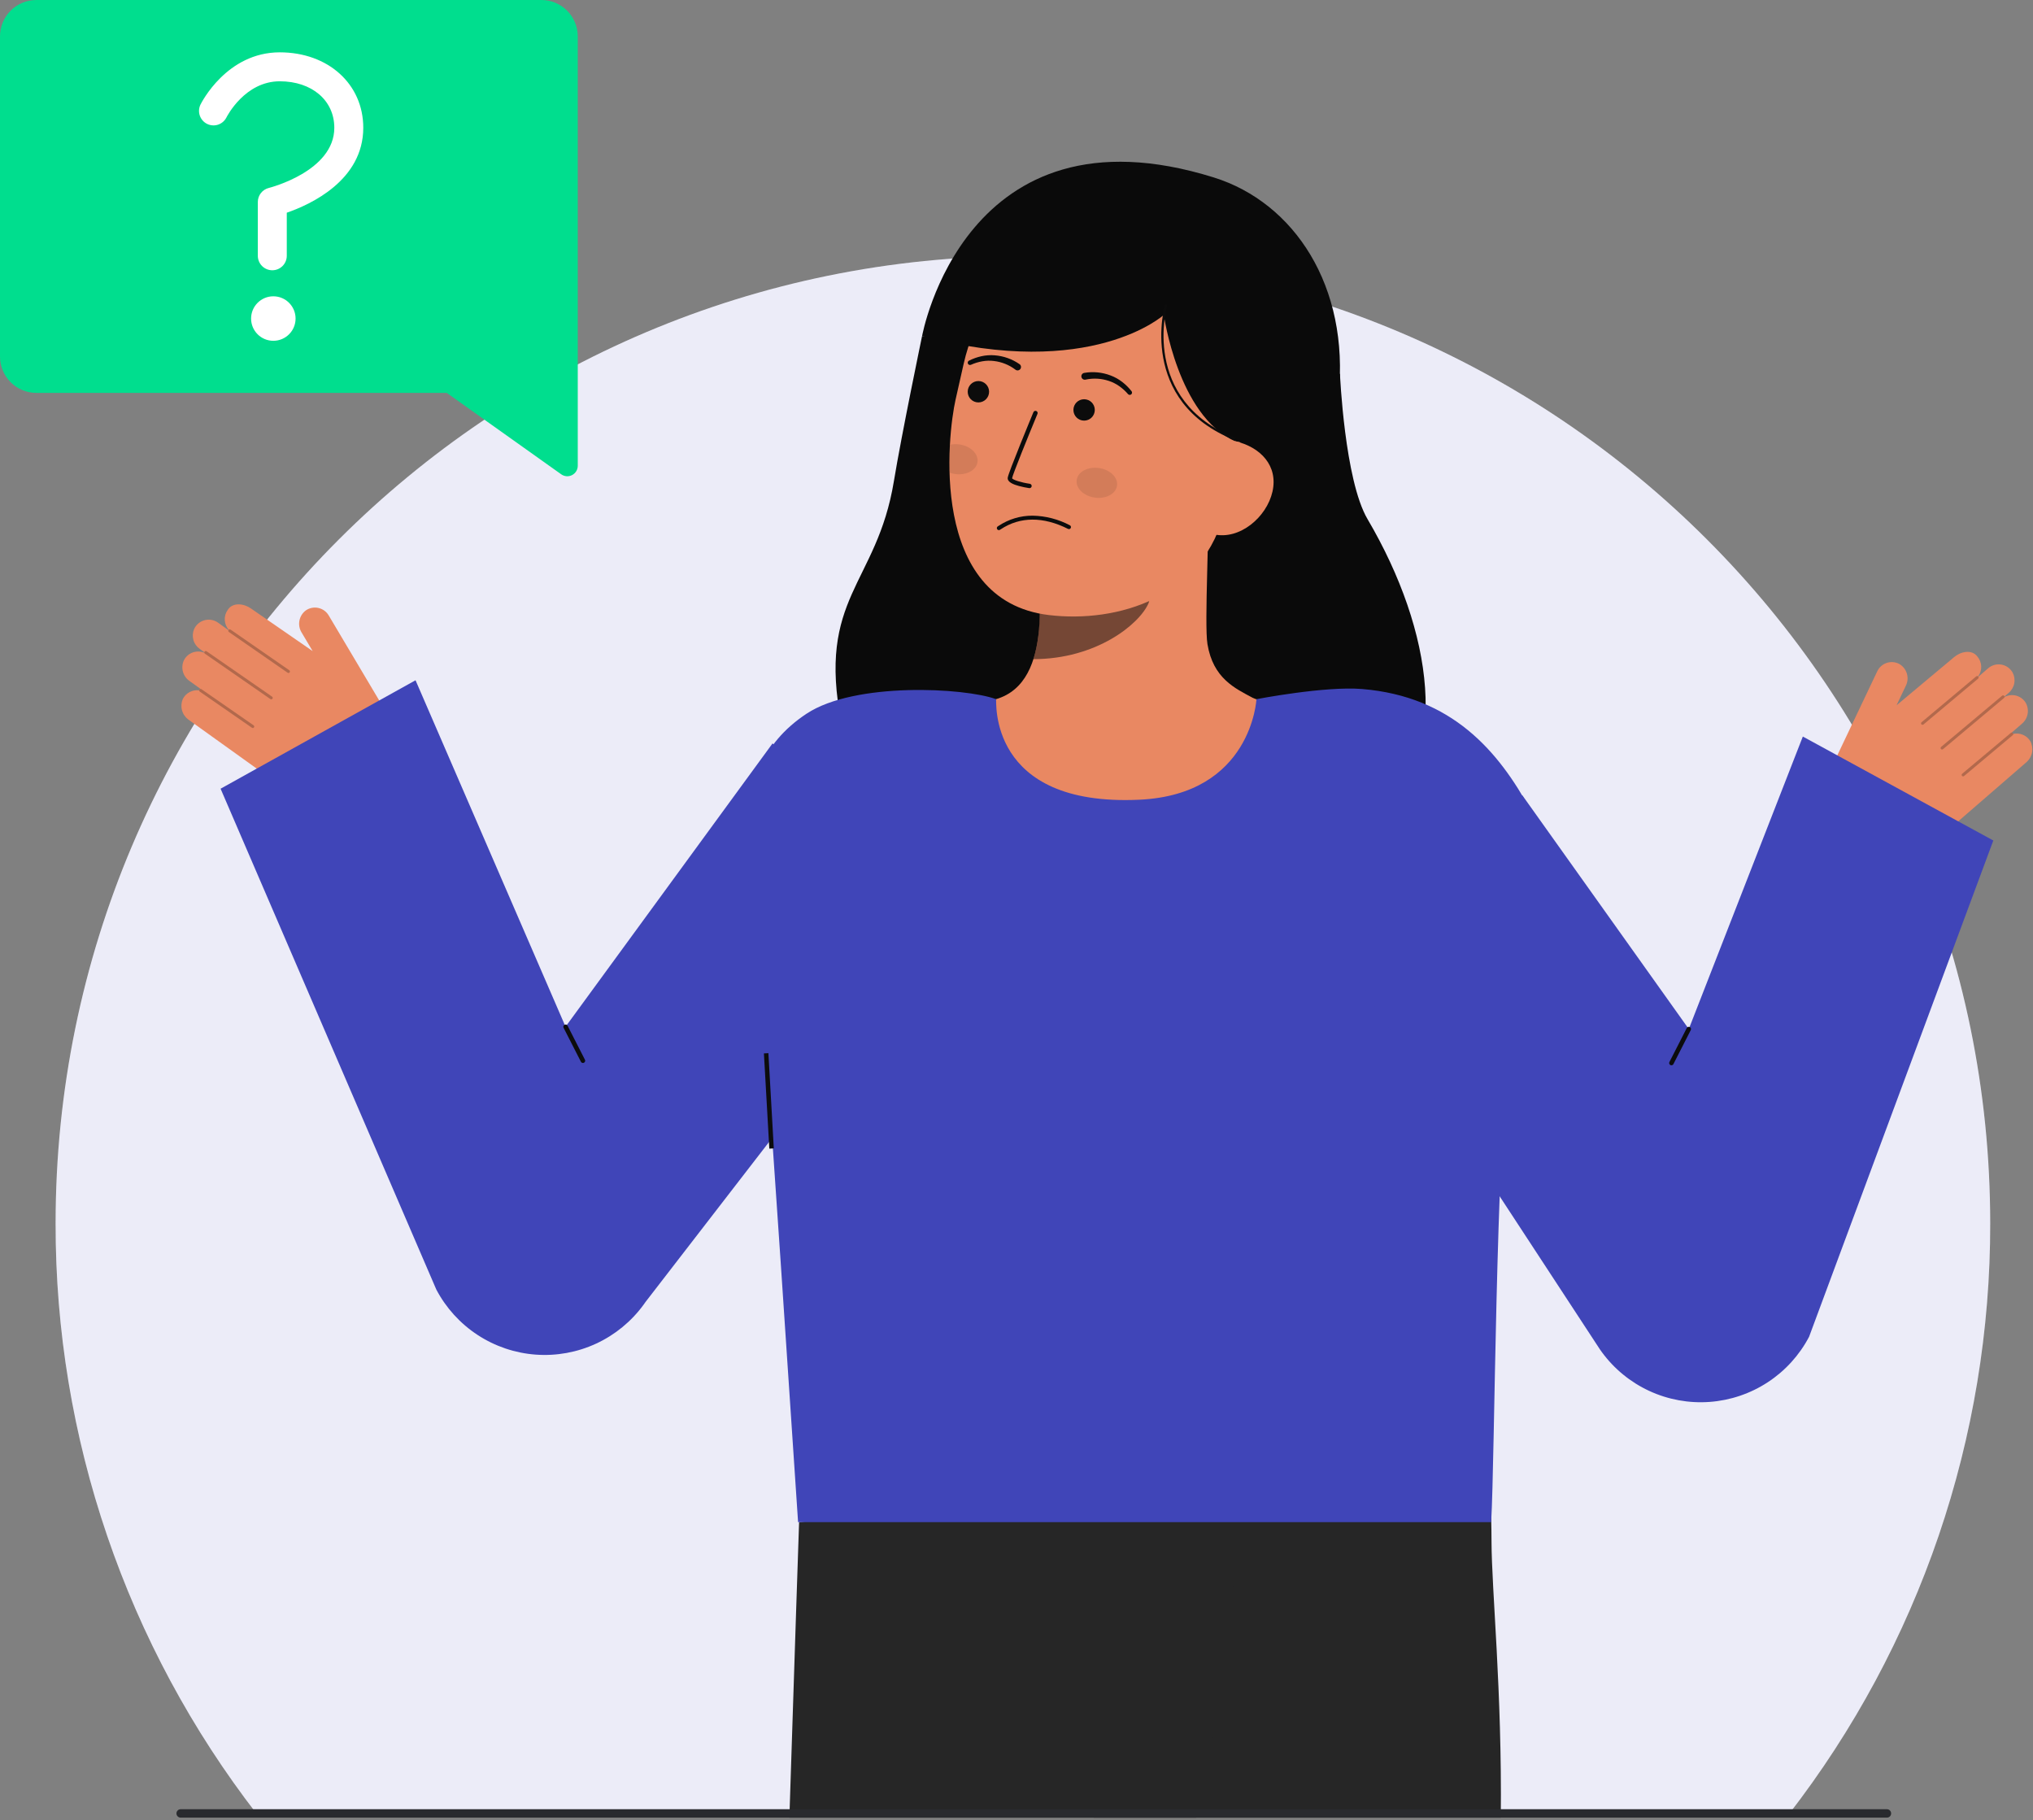 <svg width="573" height="513" viewBox="0 0 573 513" fill="none" xmlns="http://www.w3.org/2000/svg">
<rect x="0" y="0" width="573" height="513" fill="#808080" stroke="none"/>
<path d="M560.939 344.8C561.033 405.107 541.04 463.727 504.116 511.409H72.494C35.57 463.727 15.577 405.107 15.671 344.8C15.671 194.227 137.738 72.172 288.311 72.172C438.884 72.172 560.939 194.231 560.939 344.8Z" fill="white"/>
<path opacity="0.1" d="M560.939 344.8C561.033 405.107 541.04 463.727 504.116 511.409H72.494C35.57 463.727 15.577 405.107 15.671 344.8C15.671 194.227 137.738 72.172 288.311 72.172C438.884 72.172 560.939 194.231 560.939 344.8Z" fill="#4045B8"/>
<path d="M423 512.288H308.325L301.444 420.764L418.892 424.9C418.892 424.9 420.313 414.229 420.384 434.457C420.431 448.489 423.362 476.308 423 512.288Z" fill="#262626"/>
<path d="M350.024 415.506C349.918 417.685 349.799 419.876 349.657 422.055C347.83 452.414 343.632 482.584 337.1 512.288H222.486C223.978 465.816 225.222 429.007 225.222 429.007L301.444 420.764L306.015 420.264L350.024 415.506Z" fill="#262626"/>
<path d="M377.667 105.365C377.667 105.365 378.967 135.3 385.434 146.301C404.066 177.97 408.857 213.22 389.044 231.116C369.231 249.012 245.574 246.389 237.189 203.97C230.13 168.257 247.143 164.83 251.943 135.617C254.115 122.399 259.888 94.709 259.888 94.709" fill="#0A0A0A"/>
<path d="M271.861 199.308C272.074 199.28 274.443 238.592 320.112 235.165C351.729 232.796 363.002 199.252 363.726 199.252C360.317 198.528 354.577 197.474 353.063 196.666C348.085 193.991 341.925 191.208 340.32 181.54C339.395 175.967 340.964 147.46 340.481 141.822L291.95 152.654C292.628 164.562 297.375 192.165 280.74 197.054C277.972 197.859 274.991 198.6 271.861 199.308Z" fill="#E98862"/>
<path opacity="0.52" d="M291.27 185.77C292.03 183.32 292.52 180.794 292.73 178.238C293.264 172.404 293.157 166.529 292.413 160.719C302.277 159.388 311.57 155.316 319.235 148.967C320.135 152.295 325.092 166.837 323.72 170C321.126 175.979 308.938 185.77 291.27 185.77Z" fill="#0C0C0C"/>
<path d="M295.617 173.346C314.703 175.646 339.631 168.567 345.351 143.212L350.512 120.335C356.232 94.981 347.552 71.423 323.68 66.035C299.808 60.649 277.327 77.178 271.607 102.535L269.322 112.663C267.128 122.39 261.565 169.249 295.617 173.346Z" fill="#E98862"/>
<path d="M291.053 145.337C294.717 145.405 298.314 146.334 301.553 148.049C301.684 148.12 301.782 148.239 301.827 148.381C301.871 148.523 301.859 148.677 301.792 148.809C301.725 148.942 301.608 149.044 301.468 149.093C301.327 149.141 301.173 149.133 301.038 149.07C294.05 145.546 287.498 145.576 282.091 149.157C281.982 149.232 281.869 149.303 281.752 149.367C281.617 149.423 281.466 149.426 281.329 149.375C281.192 149.323 281.08 149.221 281.016 149.09C280.952 148.958 280.941 148.807 280.985 148.668C281.029 148.528 281.124 148.411 281.252 148.34C281.295 148.316 281.366 148.268 281.464 148.203C284.304 146.315 287.643 145.317 291.053 145.337Z" fill="#0C0C0C"/>
<path d="M290.121 137.575H290.073C289.092 137.425 288.12 137.222 287.161 136.966C285.728 136.573 283.846 135.901 284.031 134.615C284.243 133.149 290.546 117.915 291.264 116.183C291.294 116.106 291.338 116.035 291.396 115.976C291.453 115.916 291.521 115.869 291.597 115.836C291.673 115.804 291.755 115.787 291.837 115.786C291.92 115.786 292.002 115.802 292.078 115.833C292.154 115.865 292.223 115.912 292.281 115.971C292.339 116.029 292.385 116.099 292.415 116.176C292.446 116.253 292.461 116.335 292.459 116.417C292.457 116.5 292.439 116.581 292.405 116.657C289.716 123.144 285.396 133.805 285.254 134.792C285.433 135.238 287.815 135.999 290.254 136.352C290.411 136.375 290.553 136.459 290.651 136.585C290.748 136.711 290.793 136.869 290.777 137.027C290.76 137.186 290.683 137.331 290.562 137.434C290.44 137.537 290.284 137.589 290.125 137.58L290.121 137.575Z" fill="#0C0C0C"/>
<path d="M369.457 129.031L348.057 124.331C331.973 117.16 328.024 88.745 328.024 88.745C328.024 88.745 307.534 107.369 259.893 94.709C259.893 94.709 271.857 28.072 342.126 50.019C364.784 57.096 380.399 80.719 377.279 111.462C375.088 133 369.457 129.031 369.457 129.031Z" fill="#0A0A0A"/>
<path d="M342.125 150.6C349.38 152.237 357.012 145.8 358.649 138.548C360.286 131.296 355.307 125.965 348.049 124.329L343.214 128.346L335.888 149.2L342.125 150.6Z" fill="#E98862"/>
<path d="M287.362 102.64C285.279 101.19 282.846 100.327 280.315 100.14C279.07 100.041 277.816 100.129 276.597 100.403C275.39 100.668 274.221 101.085 273.118 101.643C272.966 101.715 272.849 101.843 272.79 102.001C272.731 102.158 272.737 102.332 272.804 102.486C272.872 102.639 272.997 102.761 273.153 102.824C273.308 102.887 273.483 102.886 273.638 102.823L273.684 102.804C274.702 102.347 275.773 102.02 276.872 101.83C277.959 101.636 279.068 101.608 280.163 101.747C282.335 102.005 284.401 102.833 286.15 104.147L286.206 104.192C286.409 104.35 286.666 104.421 286.921 104.389C287.176 104.357 287.408 104.226 287.566 104.023C287.724 103.82 287.795 103.563 287.763 103.308C287.731 103.053 287.6 102.821 287.397 102.663L287.362 102.64Z" fill="#0C0C0C"/>
<path d="M306.059 106.974C308.201 106.527 310.423 106.656 312.499 107.346C313.549 107.686 314.541 108.184 315.442 108.821C316.356 109.46 317.186 110.211 317.913 111.058L317.946 111.094C318.06 111.217 318.217 111.29 318.384 111.299C318.552 111.308 318.716 111.252 318.842 111.142C318.969 111.032 319.047 110.877 319.062 110.71C319.076 110.544 319.025 110.378 318.919 110.248C318.158 109.274 317.277 108.401 316.297 107.648C315.31 106.882 314.214 106.268 313.045 105.829C310.676 104.921 308.105 104.666 305.604 105.093C305.476 105.112 305.353 105.157 305.242 105.224C305.132 105.292 305.036 105.381 304.961 105.486C304.885 105.591 304.831 105.711 304.803 105.837C304.774 105.963 304.771 106.094 304.794 106.222C304.817 106.349 304.865 106.471 304.936 106.579C305.006 106.688 305.098 106.781 305.205 106.854C305.312 106.926 305.433 106.977 305.56 107.002C305.687 107.027 305.818 107.026 305.945 107L305.985 106.992L306.059 106.974Z" fill="#0C0C0C"/>
<path d="M348.015 124.056L348.249 123.467C321.298 112.718 328.906 86.167 328.985 85.899L328.379 85.717C328.3 85.989 320.517 113.089 348.015 124.056Z" fill="#0C0C0C"/>
<path d="M275.762 113.421C277.427 113.421 278.776 112.071 278.776 110.407C278.776 108.742 277.427 107.393 275.762 107.393C274.097 107.393 272.748 108.742 272.748 110.407C272.748 112.071 274.097 113.421 275.762 113.421Z" fill="#0C0C0C"/>
<path d="M305.555 118.549C307.22 118.549 308.569 117.2 308.569 115.535C308.569 113.87 307.22 112.521 305.555 112.521C303.89 112.521 302.541 113.87 302.541 115.535C302.541 117.2 303.89 118.549 305.555 118.549Z" fill="#0C0C0C"/>
<path opacity="0.1" d="M314.832 136.891C315.162 134.588 312.884 132.357 309.744 131.908C306.605 131.459 303.793 132.962 303.464 135.265C303.135 137.568 305.412 139.798 308.552 140.247C311.691 140.696 314.503 139.193 314.832 136.891Z" fill="#0C0C0C"/>
<path opacity="0.1" d="M275.505 130.242C275.17 132.542 272.359 134.042 269.219 133.598C268.677 133.519 268.144 133.385 267.629 133.198C267.546 130.445 267.599 127.798 267.737 125.354C268.616 125.156 269.525 125.124 270.416 125.259C273.555 125.7 275.832 127.934 275.505 130.242Z" fill="#0C0C0C"/>
<path d="M51.529 197C51.949 196.168 52.617 195.487 53.441 195.051C54.266 194.615 55.205 194.445 56.129 194.566C56.121 194.51 56.127 194.454 56.145 194.401C56.164 194.348 56.196 194.3 56.237 194.262C56.278 194.224 56.328 194.196 56.383 194.182C56.437 194.167 56.494 194.166 56.549 194.179L53.43 191.943C52.497 191.304 51.827 190.35 51.543 189.255C51.259 188.161 51.381 187.001 51.886 185.989C52.417 185.006 53.295 184.256 54.348 183.883C55.401 183.511 56.555 183.542 57.586 183.972C57.578 183.928 57.608 183.886 57.615 183.841L56.333 182.922C55.456 182.316 54.816 181.427 54.52 180.403C54.224 179.38 54.29 178.285 54.708 177.305C54.983 176.696 55.389 176.155 55.898 175.722C56.408 175.289 57.006 174.975 57.652 174.801C58.297 174.628 58.973 174.6 59.63 174.719C60.288 174.838 60.911 175.102 61.454 175.491L64.411 177.611C64.42 177.593 64.411 177.573 64.423 177.556C64.435 177.539 64.467 177.534 64.484 177.516C63.804 176.753 63.404 175.781 63.35 174.76C63.295 173.739 63.589 172.73 64.184 171.899C65.584 169.653 68.802 170.112 70.715 171.482L88.121 183.506L85.01 178.268C84.385 177.26 84.165 176.053 84.396 174.89C84.626 173.726 85.289 172.694 86.251 172C86.76 171.659 87.334 171.426 87.936 171.314C88.539 171.202 89.158 171.214 89.756 171.349C90.353 171.484 90.917 171.74 91.413 172.1C91.909 172.461 92.326 172.918 92.639 173.445L109.628 202.045C111.621 205.4 112.227 209.4 111.318 213.195C110.408 216.99 108.055 220.281 104.758 222.369C100.934 224.79 96.475 226.014 91.951 225.884C87.427 225.754 83.045 224.277 79.366 221.64L53.079 202.8C52.205 202.15 51.576 201.223 51.294 200.17C51.013 199.117 51.096 198 51.529 197Z" fill="#E98862"/>
<g opacity="0.25">
<path d="M81.64 189.5C81.576 189.588 81.481 189.648 81.373 189.667C81.266 189.686 81.156 189.662 81.066 189.6L64.527 178.138C64.48 178.108 64.44 178.068 64.408 178.022C64.377 177.976 64.355 177.924 64.344 177.869C64.334 177.814 64.334 177.758 64.345 177.703C64.357 177.648 64.379 177.596 64.411 177.55C64.443 177.505 64.484 177.466 64.531 177.436C64.578 177.406 64.631 177.386 64.686 177.377C64.741 177.368 64.797 177.37 64.852 177.383C64.906 177.396 64.957 177.42 65.002 177.453L81.541 188.909C81.632 188.972 81.693 189.068 81.713 189.177C81.733 189.285 81.709 189.397 81.646 189.488L81.64 189.5Z" fill="#0C0C0C"/>
</g>
<g opacity="0.25">
<path d="M76.789 196.93C76.725 197.018 76.63 197.078 76.522 197.097C76.415 197.115 76.305 197.091 76.215 197.03L57.758 184.242C57.667 184.179 57.605 184.083 57.585 183.974C57.566 183.866 57.59 183.754 57.652 183.663C57.717 183.575 57.814 183.515 57.921 183.496C58.029 183.476 58.14 183.498 58.232 183.558L76.69 196.343C76.781 196.406 76.842 196.502 76.862 196.611C76.882 196.719 76.858 196.831 76.795 196.922L76.789 196.93Z" fill="#0C0C0C"/>
</g>
<g opacity="0.25">
<path d="M71.581 205.011C71.518 205.099 71.422 205.159 71.315 205.178C71.208 205.197 71.098 205.173 71.008 205.111L56.284 194.911C56.199 194.846 56.142 194.751 56.126 194.645C56.109 194.539 56.134 194.431 56.195 194.343C56.256 194.255 56.348 194.194 56.453 194.172C56.558 194.15 56.667 194.169 56.758 194.226L71.482 204.426C71.573 204.489 71.635 204.586 71.654 204.694C71.674 204.803 71.65 204.915 71.587 205.006L71.581 205.011Z" fill="#0C0C0C"/>
</g>
<path d="M117.118 191.726L159.4 289.371L217.74 209.524L268.3 255.1L181.962 366.916L181.396 367.716C177.94 372.449 173.336 376.224 168.018 378.686C162.7 381.148 156.842 382.215 150.998 381.788C145.153 381.36 139.513 379.451 134.61 376.241C129.707 373.031 125.702 368.626 122.972 363.44L62.172 222.289L117.118 191.726Z" fill="#4045B8"/>
<path d="M164.294 299.588C164.403 299.588 164.509 299.561 164.604 299.508C164.699 299.455 164.778 299.378 164.835 299.286C164.891 299.193 164.923 299.087 164.927 298.979C164.931 298.87 164.908 298.763 164.858 298.666L159.967 289.083C159.888 288.939 159.755 288.831 159.598 288.782C159.44 288.733 159.27 288.748 159.123 288.823C158.976 288.898 158.864 289.027 158.811 289.183C158.758 289.339 158.767 289.51 158.838 289.659L163.729 299.243C163.782 299.347 163.863 299.435 163.963 299.495C164.063 299.556 164.177 299.588 164.294 299.588Z" fill="#0C0C0C"/>
<path d="M215.119 285.855C216.558 302.755 223.555 408.189 224.938 429.005H420.285C421.362 410.23 421.459 328.136 425.543 291.423C429.443 256.39 437.087 238.85 431.482 228.493C422.322 211.566 409.168 196.3 383.948 194.193C373.468 193.316 354.13 197.055 354.13 197.055C354.13 197.055 352.8 223.9 321.157 225.393C278.078 227.426 280.941 197.124 280.741 197.051C271.861 193.804 240.952 192.151 227.341 201.141C201.371 218.289 212.066 250.042 215.119 285.855Z" fill="#4045B8"/>
<path d="M216.574 296.824L215.309 296.896L216.832 323.733L218.097 323.661L216.574 296.824Z" fill="#0C0C0C"/>
<path d="M572.218 208.849C571.723 208.06 570.996 207.444 570.136 207.085C569.276 206.727 568.327 206.644 567.418 206.849C567.421 206.793 567.41 206.737 567.386 206.686C567.363 206.635 567.327 206.59 567.282 206.556C567.237 206.522 567.185 206.499 567.13 206.49C567.074 206.481 567.017 206.485 566.964 206.503L569.864 203.989C570.734 203.267 571.314 202.255 571.496 201.139C571.677 200.023 571.449 198.879 570.853 197.918C570.233 196.989 569.29 196.322 568.207 196.048C567.124 195.774 565.978 195.912 564.991 196.435C564.991 196.39 564.962 196.351 564.951 196.307L566.142 195.274C566.959 194.59 567.515 193.645 567.716 192.598C567.916 191.552 567.749 190.468 567.242 189.531C566.912 188.95 566.458 188.449 565.911 188.065C565.364 187.681 564.739 187.422 564.08 187.309C563.422 187.196 562.746 187.23 562.103 187.409C561.459 187.588 560.863 187.908 560.358 188.346L557.608 190.729C557.598 190.712 557.608 190.691 557.592 190.676C557.576 190.661 557.546 190.658 557.528 190.642C558.134 189.818 558.442 188.814 558.401 187.792C558.361 186.771 557.975 185.794 557.306 185.021C555.706 182.913 552.542 183.667 550.765 185.207L534.539 198.783L537.155 193.283C537.686 192.221 537.795 190.998 537.458 189.859C537.122 188.721 536.366 187.753 535.343 187.151C534.804 186.858 534.212 186.678 533.602 186.622C532.991 186.566 532.376 186.635 531.793 186.825C531.21 187.015 530.672 187.321 530.212 187.726C529.751 188.13 529.378 188.624 529.115 189.178L514.833 219.221C513.157 222.745 512.922 226.784 514.177 230.48C515.432 234.175 518.078 237.235 521.553 239.011C525.584 241.069 530.137 241.877 534.63 241.331C539.123 240.785 543.351 238.91 546.771 235.946L571.211 214.763C572.021 214.035 572.561 213.055 572.744 211.981C572.927 210.908 572.741 209.804 572.218 208.849Z" fill="#E98862"/>
<g opacity="0.25">
<path d="M541.544 204.148C541.616 204.229 541.717 204.279 541.825 204.288C541.933 204.296 542.041 204.261 542.124 204.192L557.538 191.262C557.58 191.227 557.614 191.184 557.64 191.135C557.665 191.087 557.68 191.034 557.685 190.979C557.69 190.925 557.684 190.87 557.668 190.818C557.651 190.765 557.625 190.717 557.589 190.675C557.554 190.633 557.511 190.599 557.463 190.573C557.414 190.548 557.361 190.533 557.307 190.528C557.252 190.523 557.198 190.529 557.145 190.546C557.093 190.562 557.045 190.589 557.003 190.624L541.589 203.554C541.505 203.625 541.452 203.726 541.442 203.836C541.433 203.946 541.467 204.055 541.538 204.14L541.544 204.148Z" fill="#0C0C0C"/>
</g>
<g opacity="0.25">
<path d="M547.059 211.1C547.131 211.181 547.232 211.232 547.34 211.24C547.448 211.248 547.556 211.214 547.639 211.144L564.839 196.714C564.923 196.642 564.976 196.541 564.986 196.431C564.996 196.321 564.962 196.211 564.891 196.127C564.818 196.045 564.716 195.995 564.608 195.986C564.499 195.976 564.39 196.008 564.304 196.076L547.104 210.506C547.019 210.577 546.967 210.679 546.957 210.789C546.948 210.899 546.982 211.008 547.053 211.093L547.059 211.1Z" fill="#0C0C0C"/>
</g>
<g opacity="0.25">
<path d="M552.989 218.671C553.061 218.752 553.162 218.802 553.27 218.81C553.378 218.819 553.486 218.784 553.569 218.715L567.291 207.2C567.376 207.129 567.429 207.027 567.438 206.917C567.448 206.807 567.413 206.698 567.343 206.613C567.272 206.529 567.17 206.476 567.06 206.466C566.95 206.456 566.841 206.491 566.756 206.562L553.034 218.073C552.95 218.144 552.897 218.245 552.887 218.355C552.878 218.465 552.912 218.574 552.983 218.659L552.989 218.671Z" fill="#0C0C0C"/>
</g>
<path d="M508.127 207.589L475.983 290.022L429.05 224.122L378.5 269.7L450.893 380.246L451.459 381.046C454.915 385.779 459.519 389.554 464.837 392.016C470.156 394.478 476.013 395.545 481.858 395.117C487.703 394.69 493.342 392.781 498.246 389.571C503.149 386.361 507.154 381.956 509.884 376.77L561.814 236.887L508.127 207.589Z" fill="#4045B8"/>
<path d="M471.092 300.24C470.983 300.24 470.877 300.212 470.782 300.159C470.687 300.106 470.608 300.029 470.551 299.936C470.495 299.844 470.463 299.738 470.458 299.63C470.454 299.521 470.478 299.414 470.527 299.317L475.418 289.734C475.496 289.586 475.629 289.475 475.788 289.425C475.946 289.375 476.119 289.389 476.267 289.465C476.416 289.541 476.529 289.672 476.581 289.831C476.633 289.989 476.621 290.161 476.547 290.311L471.656 299.894C471.603 299.998 471.522 300.085 471.423 300.146C471.323 300.208 471.209 300.24 471.092 300.24Z" fill="#0C0C0C"/>
<path d="M531.864 512.282H50.881C50.573 512.273 50.28 512.144 50.065 511.923C49.851 511.702 49.73 511.406 49.73 511.098C49.73 510.789 49.851 510.493 50.065 510.272C50.28 510.051 50.573 509.922 50.881 509.913H531.864C532.172 509.922 532.465 510.051 532.68 510.272C532.894 510.493 533.015 510.789 533.015 511.098C533.015 511.406 532.894 511.702 532.68 511.923C532.465 512.144 532.172 512.273 531.864 512.282Z" fill="#292A2E"/>
<path d="M162.841 131.272V10.245C162.841 7.529 161.762 4.923 159.842 3.002C157.921 1.081 155.316 0.001 152.6 0L10.245 0C7.528 0 4.922 1.079 3.001 3.001C1.079 4.922 0 7.528 0 10.245L0 100.487C0 103.204 1.079 105.81 3.001 107.731C4.922 109.653 7.528 110.732 10.245 110.732H125.917L158.179 133.677C158.62 133.991 159.14 134.178 159.68 134.216C160.221 134.255 160.761 134.144 161.243 133.895C161.724 133.647 162.128 133.271 162.41 132.808C162.692 132.345 162.841 131.814 162.841 131.272Z" fill="#00DE8E"/>
<path d="M77.039 96.05C80.502 96.05 83.309 93.243 83.309 89.78C83.309 86.317 80.502 83.51 77.039 83.51C73.576 83.51 70.769 86.317 70.769 89.78C70.769 93.243 73.576 96.05 77.039 96.05Z" fill="white"/>
<path d="M76.747 76.172C75.665 76.172 74.626 75.742 73.861 74.976C73.096 74.211 72.666 73.172 72.666 72.09V56.93C72.666 56.014 72.974 55.125 73.541 54.405C74.107 53.686 74.9 53.178 75.79 52.963C75.967 52.919 94.226 48.298 94.226 36.011C94.226 28.301 87.905 22.911 78.855 22.911C69.055 22.911 64.017 32.711 63.808 33.125C63.318 34.078 62.473 34.801 61.455 35.137C60.437 35.472 59.328 35.394 58.367 34.919C57.406 34.444 56.671 33.61 56.32 32.597C55.969 31.584 56.03 30.474 56.491 29.506C56.791 28.906 63.925 14.749 78.855 14.749C92.491 14.749 102.388 23.688 102.388 36.006C102.388 50.851 87.488 57.651 80.829 59.949V72.09C80.829 73.173 80.399 74.211 79.633 74.976C78.868 75.742 77.829 76.172 76.747 76.172Z" fill="white"/>
</svg>
